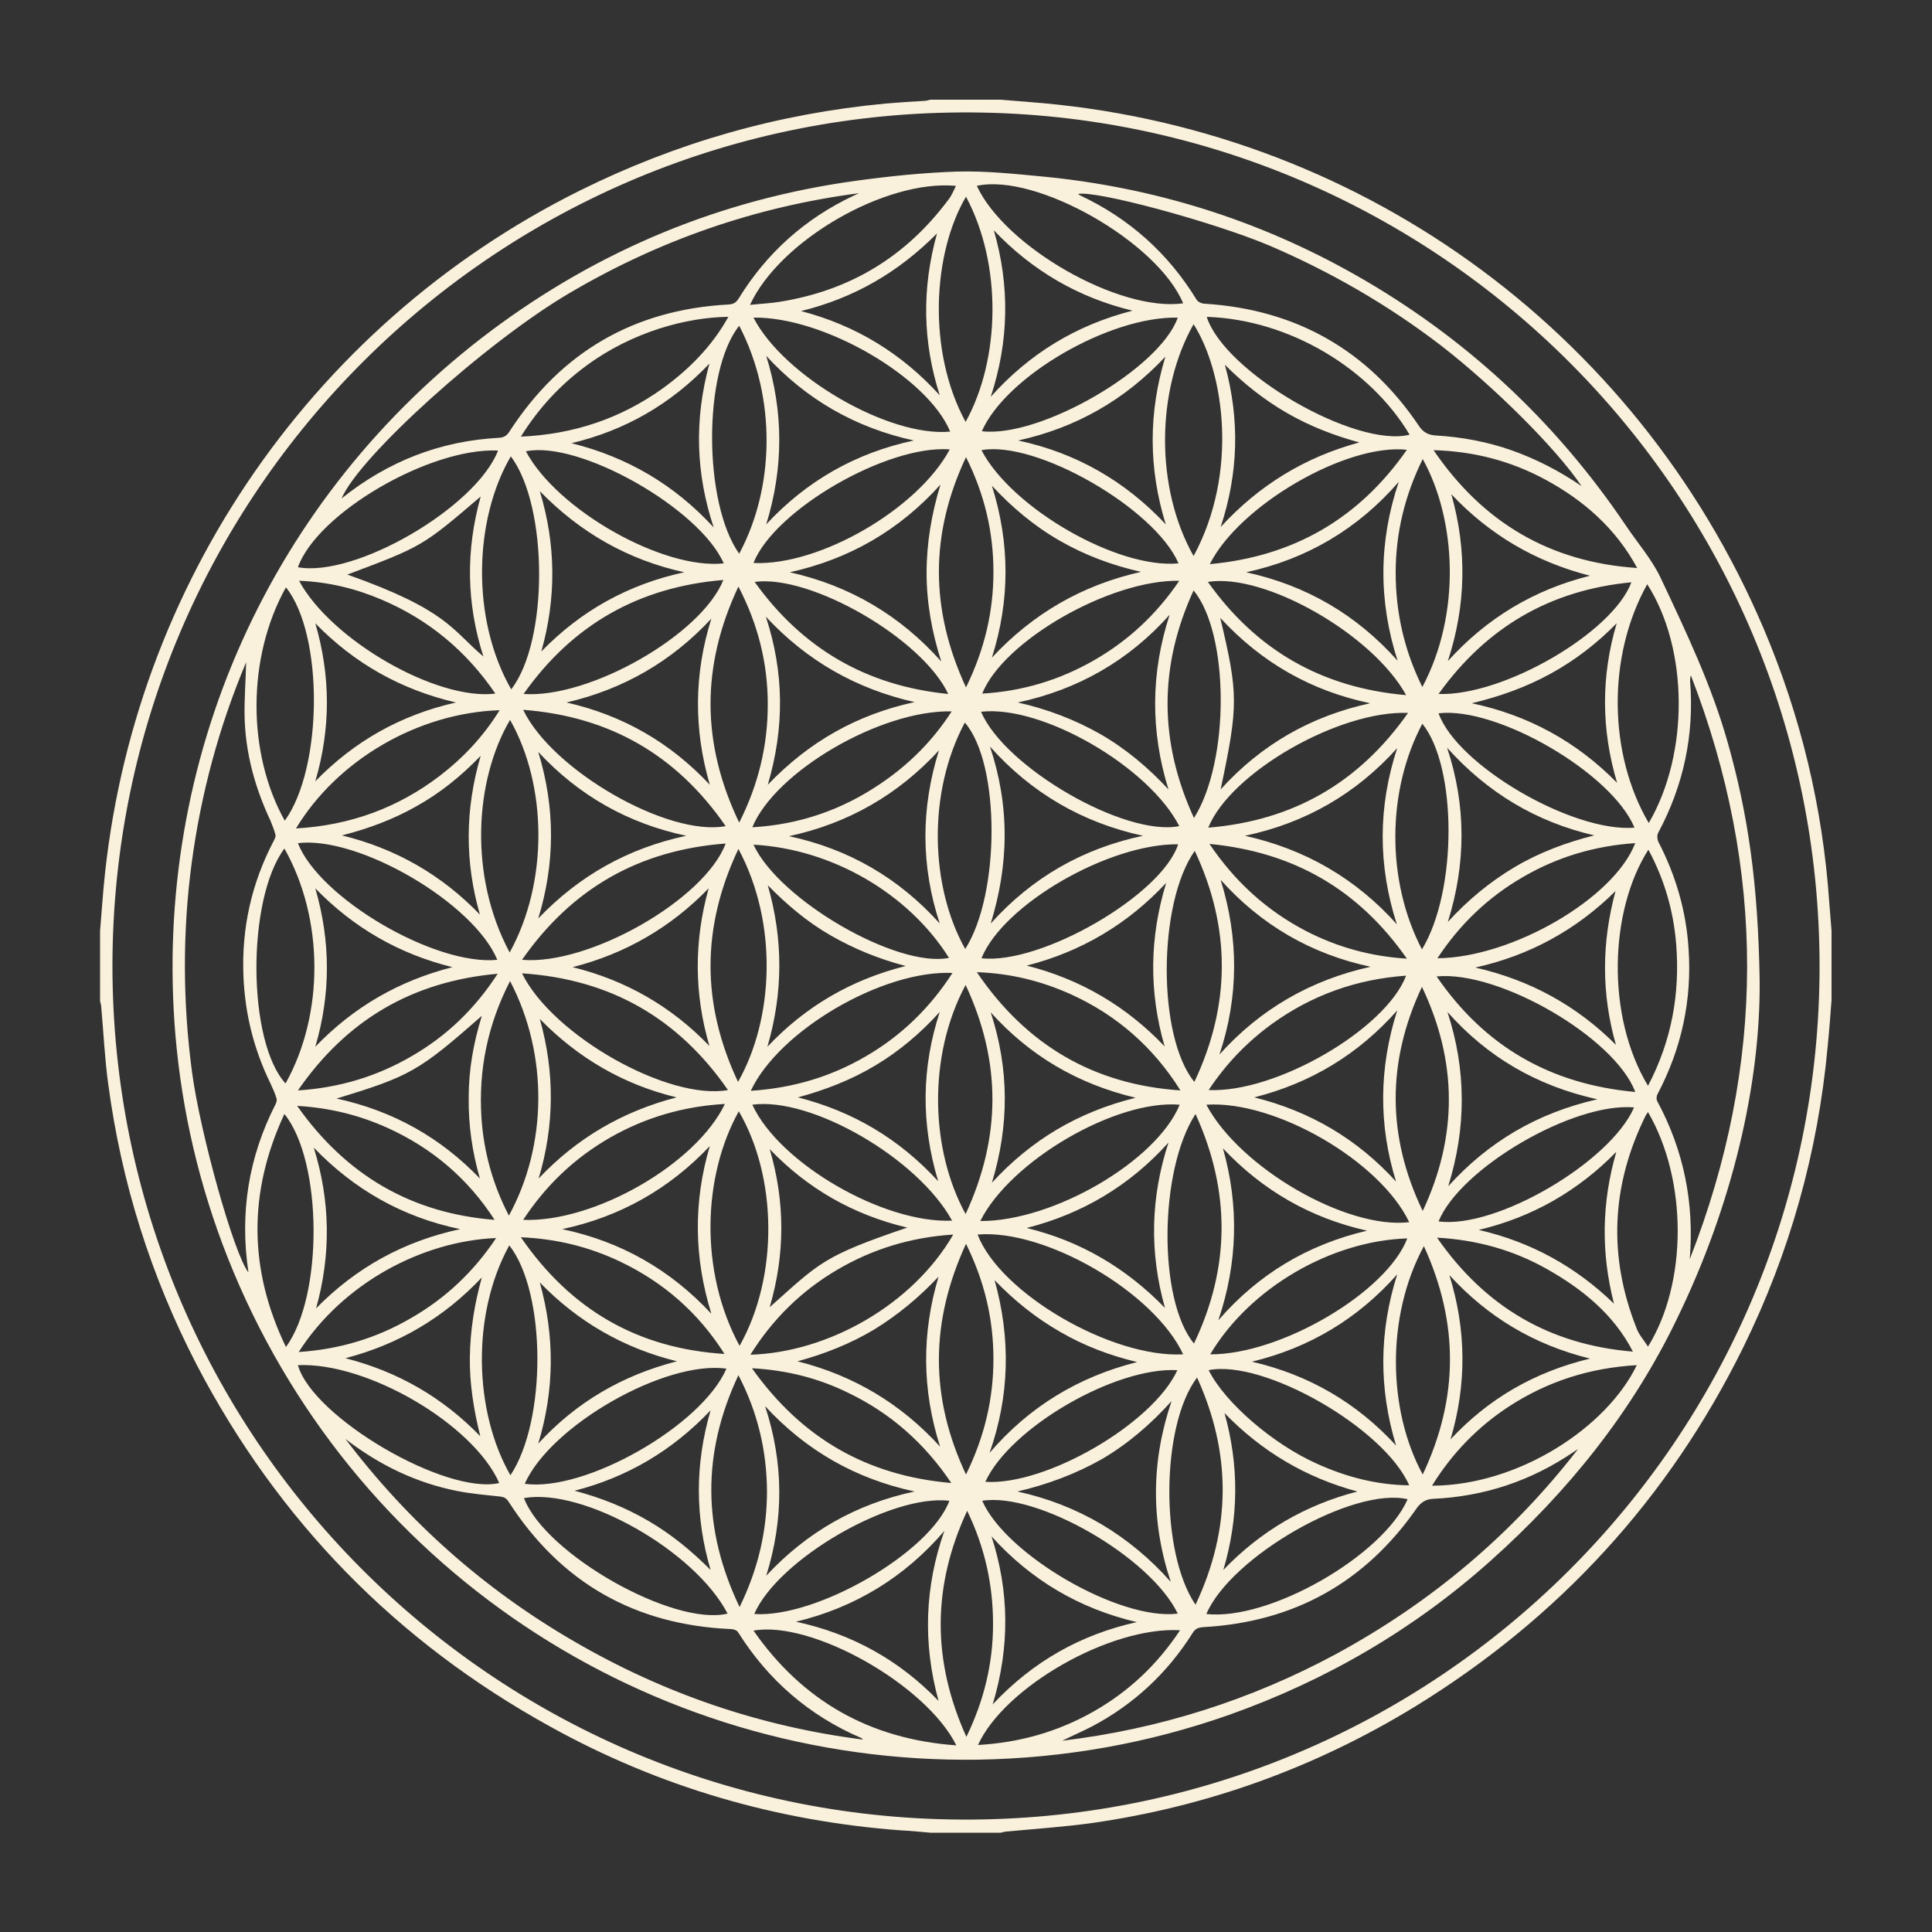 <svg xmlns="http://www.w3.org/2000/svg" xmlns:xlink="http://www.w3.org/1999/xlink" id="Layer_1" x="0px" y="0px" viewBox="0 0 500 500" style="enable-background:new 0 0 500 500;" xml:space="preserve"><rect x="0" y="0" width="500" height="500" fill="#333333" stroke="none"/><style type="text/css">	.st0{fill:#FAF1DC;}</style><g>	<path class="st0" d="M25.9,240.9c0.2-2.5,0.4-5,0.6-7.5c5.9-78.9,52.8-148.9,123.6-184.1c25-12.4,51.3-19.9,79.1-22.5  c3.4-0.3,6.7-0.5,10.1-0.7c0.5,0,1-0.2,1.5-0.3c6.1,0,12.1,0,18.2,0c2.4,0.2,4.9,0.4,7.3,0.6c84.1,6.3,157,58.5,190.1,136.2  c9.6,22.6,15.3,46.2,17,70.8c0.2,2.5,0.4,5,0.6,7.5c0,6,0,11.9,0,17.9c-0.3,4-0.6,8-1,12c-2.5,27.4-9.8,53.4-21.9,78  c-19.3,39.1-47.7,70-84.8,92.8c-25.8,15.8-53.7,25.9-83.7,30.2c-7.3,1-14.7,1.5-22.1,2.2c-0.5,0-1,0.2-1.5,0.3  c-6.1,0-12.1,0-18.2,0c-2.5-0.2-5.1-0.5-7.6-0.6c-32.2-2.4-62.5-11.2-90.7-26.8c-39.9-22-70.5-53.3-91.6-93.7  C39,330.2,31.4,306,28,280.5c-0.9-6.6-1.2-13.2-1.8-19.9c0-0.5-0.2-1-0.3-1.5C25.9,253,25.9,247,25.9,240.9z M29.1,249.9  c0,121.7,98.1,220.2,219.3,221c122.9,0.9,222.5-98.4,222.5-220.8c0-121.8-98.3-220.3-219.5-221C128.7,28.3,29.2,127.5,29.1,249.9z"></path>	<path class="st0" d="M455.4,253.9c0.2,26.6-7,57.9-21.5,87.6c-11.7,24.2-28.2,44.6-48.1,62.4c-19.9,17.8-42.6,31-67.7,39.9  c-21,7.4-42.6,11.2-64.8,11.6c-85.8,1.3-162.9-50.3-194.4-130c-7.3-18.5-11.8-37.7-13.5-57.5c-6-71.2,24.5-139.4,81.7-182.3  c28.1-21,59.5-34,94.3-38.8c8.7-1.2,17.5-2.1,26.3-2.4c7.4-0.2,14.9,0.6,22.3,1.3c28.7,2.8,55.6,11.2,80.7,25.4  c28.4,16.1,51.7,37.7,70,64.8c3,4.5,6.7,8.7,9,13.5c6.6,14,13.3,28,17.5,43C452.3,210.5,455,228.3,455.4,253.9z M63.7,171.4  c-7,16.6-11.7,34-14.1,52c-2.4,18-2.3,36.1,0.1,54.1c2.1,15.7,10.8,47,14.6,51.8c-2.3-15.3,0-29.8,7-43.5c0.2-0.4,0.4-1,0.3-1.4  c-0.4-1.4-1-2.7-1.6-4c-4.3-8.8-6.6-18-7-27.8c-0.5-12.4,2.1-24.1,7.9-35.1c0.2-0.4,0.5-1,0.4-1.4c-0.3-1.2-0.8-2.5-1.3-3.7  c-4-8.5-6.5-17.5-6.7-27C63.2,180.8,63.6,176.1,63.7,171.4z M222.3,50c-26.8,3.5-51.8,12.2-75,25.9C126,88.4,93,118.1,88.4,129  c12-9.6,25.5-14.9,40.8-15.7c1.3-0.1,2-0.6,2.7-1.7c13.3-20.5,32.2-31.5,56.7-32.8c1.3-0.1,1.9-0.5,2.6-1.6  c7.2-11.7,17.1-20.6,29.6-26.5C221.3,50.5,221.8,50.2,222.3,50z M408.4,375c-0.3,0.2-0.6,0.4-0.9,0.6  c-11.1,7.6-23.3,11.7-36.7,12.3c-1.7,0.1-2.9,0.8-4,2.2c-13.4,19.4-31.9,29.7-55.4,31c-1.3,0.1-2.1,0.4-2.8,1.6  c-6.5,10.3-15.2,18.4-26,24.1c-2.5,1.3-5.1,2.4-7.7,3.7c25-3,48.7-10.5,70.8-22.4C370.4,414.7,391.3,397.1,408.4,375z M89.4,372.4  c16.2,21.4,35.9,38.9,59.2,52.4c23.2,13.5,48.1,22,74.7,25.4c-0.1-0.2-0.2-0.3-0.4-0.4c-13.5-5.8-24.1-15-31.9-27.4  c-0.3-0.5-1.2-0.8-1.9-0.8c-24.8-1.1-44-12-57.5-33c-0.6-0.9-1.2-1.2-2.2-1.3c-3.7-0.4-7.3-0.7-10.9-1.4  C107.7,383.8,98.1,379.1,89.4,372.4z M409.3,125.8c-6.5-9.7-22.7-25.8-36.4-36.4c-13.7-10.5-28.6-19.1-44.5-25.9  c-14.8-6.2-44.9-14.3-49.4-13.3c0.2,0.1,0.3,0.2,0.4,0.3c12.8,6,22.9,15,30.3,27.1c0.4,0.6,1.4,1,2.1,1c23.6,1.5,42.2,12,55.4,31.6  c1.1,1.7,2.5,2.4,4.4,2.5c6.7,0.4,13.2,1.6,19.5,3.8C397.6,118.8,403.6,121.9,409.3,125.8z M437.3,325.9  c19.7-50.3,19.8-100.7,0.3-151.1c-0.2,0.5-0.2,1-0.2,1.5c1.1,13.9-1.7,27-8.3,39.3c-0.3,0.6-0.2,1.7,0.1,2.3  c4.5,8.7,7.2,17.9,7.8,27.7c0.9,13.2-1.8,25.7-8,37.5c-0.3,0.5-0.4,1.4-0.1,1.9C435.8,297.8,438.5,311.4,437.3,325.9z M426.3,151.2  c-10.5,18.8-10,44.1,0.4,61.8C437.3,194.8,436.9,167.7,426.3,151.2z M194.1,78.9c2.8-0.3,5.3-0.4,7.7-0.8  c18.2-2.9,32.7-11.7,43.7-26.5c0.8-1,1.3-2.3,1.9-3.5C229.2,46.4,201.8,62.2,194.1,78.9z M306.2,78.5  c-6.6-15.9-38.1-33.8-53.4-30.4C260.1,63.9,289.7,80.8,306.2,78.5z M188.5,82c-10.8,0.1-24.9,3.9-36.7,12.6c-6.8,5-12.4,11-17,18.4  c13.7-0.6,25.8-4.7,36.6-12.4C178.3,95.6,184.2,89.7,188.5,82z M423.6,353.3c-12.2,0.7-23.1,4.2-33.1,10.7  c-8.1,5.3-14.7,12.1-19.9,20.5C393.2,384.4,415.9,369.3,423.6,353.3z M306.2,350.5c-7.5-16.1-35.7-32.5-53.2-31  C258.8,334.7,287.7,351.5,306.2,350.5z M426.5,287.8c-0.2,0.3-0.4,0.6-0.6,0.9c-8.9,18-9.8,36.4-2.3,55.2c0.6,1.6,1.9,3,2.9,4.6  C436.7,332.1,436.8,305.5,426.5,287.8z M423.7,147c-5.5-10.2-13.8-17.5-23.8-22.9c-8.9-4.8-18.4-7.3-28.9-7.6  C383.8,135.3,401.2,145.5,423.7,147z M312.3,82c4.6,14.4,38.5,34,52.5,30.5C354.7,95.5,333.8,82.7,312.3,82z M426.5,281  c6.1-11.6,8.3-23.8,7.3-36.6c-0.7-8.6-3-16.7-7.2-24.5C416.5,235.7,415.6,262.9,426.5,281z M135.6,387.7  c5.5,14.5,38.7,33.3,52.7,29.9C179.8,401.3,151,385,135.6,387.7z M73.6,219.6c-9.8,13.2-9.6,50,0.3,60.8  C84,262.3,83.8,237.6,73.6,219.6z M135.1,251.9c7.9,16.1,37.9,33,53.3,30.2C175.5,263.5,158,253.4,135.1,251.9z M77.1,353.3  c3.8,13.5,38.3,33.7,52.1,30.5C122.5,368.6,95.1,352.5,77.1,353.3z M191.4,348.3c10.2-18.1,9.7-43.8-0.2-60.7  C181.9,304.3,180.9,328.9,191.4,348.3z M246.7,319.5c-10.9,0.7-20.8,3.7-30,9.1c-9.2,5.4-16.7,12.7-22.5,22  C214.2,350,236.1,337.8,246.7,319.5z M312.2,285.9c8.7,16.4,36.3,32.3,52.5,30.4C357.2,300.5,330,284.7,312.2,285.9z M305.5,282.2  c-7-11.2-16.5-19.5-28.4-24.9c-7.6-3.4-15.5-5.4-24.3-5.7C265.7,270.6,283.2,280.7,305.5,282.2z M76.6,214.4  c14-0.8,26.3-5.3,37.2-13.6c6.1-4.7,11.3-10.2,15.5-17C108.1,184.5,87.3,196.7,76.6,214.4z M132.2,118.1  c-9.6,16.4-10.3,42.2,0.1,60.3C142,165.9,141.9,131,132.2,118.1z M73.7,212.4c9.9-13.7,10.1-48.2,0.3-60.4  C63.9,170.1,63.9,194.9,73.7,212.4z M312.2,417.7c16.3,1.8,45.6-15,52.1-29.7C350.2,384.7,318.6,402.8,312.2,417.7z M187.5,350.4  c-6.7-10.6-15.7-18.5-27-23.9c-8-3.8-16.4-5.9-25.7-6.3C147.8,339.1,165.2,349,187.5,350.4z M128.9,116.6  c-17.7-0.8-46.8,16.2-51.8,30.2C92,149.5,123.2,131.3,128.9,116.6z M135.8,384c15.6,2.2,45.8-15,52.2-29.8  C172.1,352,142.5,368.9,135.8,384z M135.1,248.4c17.3,1.5,47.3-15.6,52.7-30.1C165.4,220,148,229.9,135.1,248.4z M308.9,143.9  c11.6-21.4,8-47.4,0-60C299.2,101,298.9,126.2,308.9,143.9z M132,253.9c-5.8,11.3-8.2,23-7.4,35.4c0.6,8.8,2.9,17.2,7.1,25.3  C141.6,296.5,142,273,132,253.9z M131.9,246.5c10.1-18.3,9.7-43.3,0.1-60.2C122.8,202,121.3,226.7,131.9,246.5z M191.3,212.9  c5-9.9,7.4-20,7.4-30.6c0-10.6-2.5-20.7-7.6-30.5C181.4,172.4,181.5,192.4,191.3,212.9z M194.3,282.3c10.8-0.7,20.7-3.6,29.9-9  c9.1-5.3,16.5-12.5,22.3-21.5C228.4,251,201.6,266.7,194.3,282.3z M135.4,183.7c7.5,15.7,37.5,32.9,52.4,30.1  C175.1,195.4,157.8,185.4,135.4,183.7z M364.7,384.4c-6.5-14.9-37.8-32.7-51.9-29.8c4.2,8.4,16.6,19.1,28,24.2  C348.3,382.2,356.2,384.3,364.7,384.4z M247.5,451.7c-7.8-15.7-37.4-32.4-52.5-29.7C207.7,440.2,225.1,450.1,247.5,451.7z   M77.1,218.2c5.5,14.2,35.4,31.8,51.6,30.2C122.6,233.7,92.9,216.3,77.1,218.2z M74,348.6c9.7-13.2,9.5-48.1-0.4-60.3  C64.2,308.5,64.3,328.5,74,348.6z M187.6,285.7c-10.7,0.6-20.6,3.5-29.7,8.7c-9.2,5.3-16.6,12.3-22.5,21.3  C153.9,316.4,180.2,301.2,187.6,285.7z M253.1,451.6c10.7-0.6,20.6-3.4,29.8-8.6c9.2-5.2,16.6-12.2,22.5-21.1  C287.4,420.9,260,436.5,253.1,451.6z M191.1,219.7c-9.6,20.3-9.6,40.1-0.1,60.3C200.2,263.8,201.5,239.1,191.1,219.7z M253.7,316  c18.9,0.1,45.6-15.5,51.6-30.1C288.8,284.5,261.5,300.4,253.7,316z M246.4,315.9c-8.9-16.2-36.5-32.1-51.7-30  C201.7,301.1,228.7,316.7,246.4,315.9z M132.1,381.8c9.4-14.1,9.3-47.3-0.3-59.5C121.9,340.3,122.7,365.4,132.1,381.8z   M194.7,214.1c12.2-0.7,23.2-4.5,33.2-11.3c7.4-5,13.5-11.1,18.4-18.7C227.9,183.7,200.6,199.7,194.7,214.1z M253.9,184.2  c6.1,14.4,37.2,32.4,51.3,29.6C297.3,198.4,269.7,182.4,253.9,184.2z M309.2,220.2c-9.6,13.6-9.7,48.1-0.1,59.8  C318.5,260.1,318.6,240.2,309.2,220.2z M263.3,386c7.8,1.7,15,4.5,21.8,8.5c6.7,4,12.7,9,17.9,14.9c-5.2-15.6-5.1-31.2,0.2-46.8  c-5.3,5.9-11.2,11-18,15C278.3,381.5,271,384.2,263.3,386z M423.2,282.6c-5.2-14-35.2-31.5-51.4-29.9  C384.2,270.8,401.2,280.6,423.2,282.6z M423.2,218.2c-10.5,0.7-20.2,3.6-29.1,8.8c-9,5.2-16.3,12.2-22.1,21  C391.4,247.8,417.7,232.5,423.2,218.2z M364.4,184.5c-17.9-0.7-46,15.5-51.7,29.7C334.6,212.4,351.7,202.6,364.4,184.5z   M191.4,415.9c4.8-9.8,7.1-19.7,7.1-30.1c-0.1-10.4-2.4-20.3-7.4-29.9C181.6,376.1,181.8,395.8,191.4,415.9z M135.5,179.6  c17.1,1.2,46-15.3,51.7-29.5C165.4,151.9,148.2,161.6,135.5,179.6z M191.3,84.3c-9.4,11.8-9.3,45.9,0,59  C200.5,126.2,201,102.9,191.3,84.3z M313.2,350.5c18.3,0.1,45.7-16.1,51-30C344.6,321.1,323.5,333.2,313.2,350.5z M187.3,145.8  c-6.2-14.2-37.4-31.9-51.2-29C144.2,132,171.6,147.5,187.3,145.8z M422.6,349.8c-5-9.7-13.1-16.2-22.3-21.4  c-8.7-4.9-18-7.5-28.4-8.1C384.4,338.3,401.1,348,422.6,349.8z M322.5,148.1c15.6,3.4,28.6,11,39.2,22.9c-5-15.5-4.9-30.9,0.3-46.3  C351.4,136.9,338.2,144.7,322.5,148.1z M77.1,282.2c10.9-0.7,20.6-3.7,29.5-8.9c9-5.2,16.3-12.2,22.2-21.3  C106.6,254,89.7,264,77.1,282.2z M309.4,288.3c-9.5,14.6-9.7,48.2-0.4,59.4C318.4,328,318.5,308.3,309.4,288.3z M254,248  c15.5,1.7,46.7-16.4,50.9-29.5C286.9,218.3,259.6,234.1,254,248z M305,145.8c-6.1-14.2-36.8-31.9-51-29.3  C261.8,131.5,289.2,147.3,305,145.8z M423,214.2c-5.8-14.1-35.5-31.4-50.7-29.6C377.1,198.1,407,215.5,423,214.2z M243.6,171.2  c-2.4-7.5-3.8-15.1-3.8-22.9c0-7.8,1.3-15.4,3.6-22.9c-10.6,11.8-23.6,19.3-39,22.7C220,151.6,233,159.3,243.6,171.2z M295.8,216.3  c-15.7-3.4-28.9-11.1-39.6-23.1c2.5,7.5,3.8,15.1,3.8,22.9c0,7.8-1.3,15.4-3.6,22.9C267.1,227.1,280.2,219.6,295.8,216.3z   M363.9,252.5c-12.8,0.9-24.3,5-34.6,12.4c-6.5,4.7-12,10.4-16.5,17.2C330.2,282.9,358.6,266.4,363.9,252.5z M195,82.2  c7.8,15.2,35.1,31,50.9,29.5C240.1,97.6,213.1,81.9,195,82.2z M361.5,239.2c-4.9-15.2-4.9-30.4,0.1-45.6  c-10.7,11.9-23.8,19.4-39.4,22.7c7.6,1.7,14.8,4.4,21.5,8.3C350.4,228.5,356.3,233.4,361.5,239.2z M254.1,111.6  c15.1,1.8,46.1-16.2,50.7-29.4C287.2,81.8,260.4,97.3,254.1,111.6z M372.3,316.1c14.9,2,44.4-15.3,50.6-29.5  C407.2,285.2,377.9,302.3,372.3,316.1z M363.9,179.9c-8.6-15.7-36.6-31.7-51.3-29.3C325.1,168.2,342,178,363.9,179.9z M250,381.6  c4.8-9.8,7.1-19.6,7.1-29.9c0-10.3-2.3-20.1-7.1-29.8C240.7,342.1,240.6,361.6,250,381.6z M245.8,116.3  c-16.3-1.2-45.4,15.7-50.8,29.4C212,146.5,237.5,131.8,245.8,116.3z M250,177.9c4.8-9.8,7.1-19.6,7.1-29.9  c0-10.3-2.3-20.1-7.1-29.7C240.6,138.3,240.7,157.8,250,177.9z M249.9,254.9c-9.9,18.5-9.1,42.7,0,59.3  C259.1,294.3,259.2,274.8,249.9,254.9z M246.2,383.8c-7-10.4-15.8-18.1-26.6-23.3c-7.7-3.8-15.9-5.9-25-6.4  C207.4,372.1,224.2,381.9,246.2,383.8z M128,315.7c-6.9-10.7-16.2-18.6-27.7-23.8c-7.3-3.3-14.9-5.2-23.4-5.7  C89.6,304.2,106.5,314,128,315.7z M302.7,159.1c-10.6,11.9-23.8,19.4-39.3,22.7c7.6,1.7,14.7,4.4,21.4,8.2  c6.6,3.8,12.4,8.7,17.6,14.3C297.7,189.2,297.8,174.1,302.7,159.1z M249.8,245.6c9.1-14.3,9.1-48-0.1-58.6  C240,205.1,240.7,229.4,249.8,245.6z M313.1,146c21.7-2,38.6-11.8,51-29.6C348.4,114.7,320.7,130.8,313.1,146z M304.8,417.6  c-7.1-14.7-36.4-31.5-50.6-29.2C260.3,402.4,289.8,419.5,304.8,417.6z M315.9,227.7c4.7,15.1,4.7,30.2-0.3,45.2  c10.6-11.8,23.7-19.3,39.1-22.7C339.3,246.9,326.4,239.4,315.9,227.7z M368.2,118.8c-4.6,9.3-7,19.1-7,29.4  c0,10.3,2.2,20.1,6.9,29.6C378.2,158.8,376.9,134.5,368.2,118.8z M245.7,388.4c-15.2-1.8-44.4,15.2-50.5,29.3  C211.3,418.8,240.7,401.8,245.7,388.4z M368.5,322.5c-9.9,18.3-9.3,42.6-0.3,59.1C377.5,361.9,377.6,342.4,368.5,322.5z M243.2,239  c-4.9-14.9-4.9-29.8-0.2-44.8c-10.6,11.5-23.5,18.9-38.8,22.2C219.6,219.7,232.6,227.2,243.2,239z M77.3,349.9  c10.6-0.7,20.2-3.6,29.1-8.8c8.9-5.1,16.2-12,22-20.7C109.2,321.2,88.7,332.1,77.3,349.9z M309,211.7c9.3-14.7,9.2-47.6-0.1-58.9  C299.9,172.4,299.9,191.9,309,211.7z M195,218.6c6.7,14.4,37.2,32,50.6,29.3C235.1,231.2,215.3,219.7,195,218.6z M254.2,179.5  c10.4-0.6,20-3.5,28.9-8.6c8.9-5.1,16.2-11.9,22.1-20.6C287.2,150,259.6,165.9,254.2,179.5z M309.4,415.3  c9.3-19.7,9.3-39.2,0.4-58.8C300.4,368.9,300.2,401.8,309.4,415.3z M250,50.9c-8.6,14.6-10.1,39.9-0.1,58.3  C258.9,92.9,259.4,68.5,250,50.9z M128.2,179.5c-7.5-11-17.2-19.1-29.4-24.3c-6.8-2.9-13.8-4.6-21.4-4.9  C85.7,165.7,113.1,181.4,128.2,179.5z M368,245.7c9.2-15.1,9.1-47.3,0.1-58.4C358.9,204.6,358.7,227.9,368,245.7z M374.5,193.5  c5,15,4.9,30.1,0.2,45.1c5.1-5.6,10.9-10.4,17.3-14.2c6.4-3.8,13.4-6.4,20.6-8.2C397.5,212.7,384.9,205.1,374.5,193.5z M295.3,148  c-7.5-1.7-14.5-4.3-21.1-8.1c-6.6-3.8-12.3-8.6-17.5-14.2c4.7,14.9,4.7,29.7,0,44.5C267.3,158.8,280.1,151.4,295.3,148z   M374.6,261.9c4.9,15,4.9,30,0.2,45.1c10.4-11.5,23.1-19,38.6-22.5C397.6,281,384.9,273.5,374.6,261.9z M313,218.4  c6.7,9.9,14.9,17.3,25.1,22.6c8,4.1,16.5,6.5,26,7.1C351.6,230.2,334.8,220.5,313,218.4z M315.8,159.9c4.7,19.8,4.7,22.6,0.1,44.4  c10.6-11.7,23.5-19,38.7-22.3C339.4,178.8,326.6,171.6,315.8,159.9z M368.2,313.4c9.1-19.4,9-38.7-0.2-58  C358.9,274.7,358.9,294.1,368.2,313.4z M198.3,407.8c10.5-11.3,23.3-18.6,38.4-21.8c-15.3-3.3-28.1-10.6-38.7-22.1  C202.8,378.5,202.9,393.1,198.3,407.8z M294.3,352.5c-7.1-1.7-13.7-4.2-19.9-7.8c-6.3-3.6-11.9-8.1-17-13.4  c4.2,15.1,3.9,29.9-1.3,44.7C266.3,364.1,279.1,356.3,294.3,352.5z M315.3,341.7c10.3-11.9,23.1-19.6,38.5-23.2  c-14.7-3.3-27-10.4-37.3-21.3C320.7,312.1,320.3,326.9,315.3,341.7z M183.7,296.6c-10.5,11.1-23.2,18.3-38.2,21.5  c15.2,3.2,28,10.5,38.6,21.9C179.6,325.5,179.4,311.1,183.7,296.6z M198.3,92.1c4.5,14.5,4.5,29,0,43.6  c10.5-11.3,23.2-18.5,38.2-21.7C221.4,110.7,208.7,103.4,198.3,92.1z M324,352.4c14.7,3.4,27.1,10.6,37.3,21.7  c-4.5-14.8-4.4-29.5,0.3-44.3C351.4,341.3,338.9,348.8,324,352.4z M139.3,237.7c10.6-11.1,23.3-18.2,38.3-21.4  c-15.1-3.2-27.8-10.4-38.3-21.7C143.7,209,143.7,223.3,139.3,237.7z M301.7,135.7c-4.5-14.5-4.5-28.9-0.1-43.4  c-10.5,11.2-23.1,18.4-38.1,21.7C278.5,117.2,291.2,124.5,301.7,135.7z M236.7,181.7c-15.1-3.4-27.9-10.7-38.5-22.1  c4.7,14.3,4.9,28.6,0.5,43.5C209.4,191.9,221.9,184.9,236.7,181.7z M242.9,440.2c-4.1-14.9-3.6-29.5,1.5-44  c-10.3,12-23.1,19.8-38.4,23.5C220.4,422.8,232.7,429.6,242.9,440.2z M250.1,449.5c4.6-9.5,6.9-19.1,6.9-29.2  c0-10.1-2.1-19.8-6.7-29.3C241.2,410.6,241.2,429.8,250.1,449.5z M324.6,284c14.5,3.6,26.7,10.8,36.7,21.8  c-4.6-14.8-4.4-29.5,0.3-44.3C351.5,272.9,339.2,280.3,324.6,284z M304.7,354.6c-16.1-0.9-43.3,14.9-49.7,28.9  C270.7,384.5,298.3,368.5,304.7,354.6z M242.9,330.4c-5,5.3-10.5,9.9-16.7,13.7c-6.2,3.7-12.8,6.3-19.8,8.2  c14.6,3.7,26.8,11,36.9,22.1C238.6,359.7,238.5,345.1,242.9,330.4z M256.7,306.1c10.1-11,22.2-18.3,37.2-22  c-15.1-3.6-27.4-10.9-37.5-22.1C261.2,276.7,261.2,291.3,256.7,306.1z M256.9,441.1c10.5-11.2,22.9-18.1,37.3-21.3  c-14.9-3.5-27.4-10.9-37.6-22.2C261.2,411.8,261.4,426.2,256.9,441.1z M245.4,179.6c-6.7-14.3-35.6-31-50.1-29  C207.7,167.9,224.3,177.5,245.4,179.6z M183.7,203.1c-4.2-14.4-4.1-28.7,0.4-43c-10.3,11.1-22.8,18.3-37.5,21.7  C161.2,185.1,173.5,192.2,183.7,203.1z M372.3,179.6c16.7,0.6,45-15.8,49.9-28.9C401.2,152.7,384.7,162.3,372.3,179.6z M206.5,284  c14.1,3.6,26.1,10.6,36.3,21.7c-4.5-15-4.3-29.4,0.4-43.8c-4.9,5.4-10.4,10.1-16.6,13.8C220.3,279.5,213.5,282.1,206.5,284z   M375.6,127.9c4.1,14.5,3.8,28.8-0.9,43.2c10-11.1,22.3-18.5,36.8-22.1C397.4,145.4,385.5,138.4,375.6,127.9z M418.4,161.3  c-5.1,5.2-10.8,9.6-17.2,13.1c-6.4,3.5-13.2,5.9-20.3,7.6c14.6,3.1,27.1,9.9,37.6,20.6C414.4,188.8,414.3,175.1,418.4,161.3z   M81.8,338.6c10.4-10.6,22.8-17.4,37.3-20.5c-14.9-3.1-27.4-10.2-37.9-21.1C85.5,310.8,85.7,324.7,81.8,338.6z M293.1,80.4  C279,77,267.1,70,257.2,59.6c4.2,14.5,3.9,28.8-0.8,43.1C266.4,91.5,278.6,84.1,293.1,80.4z M302.4,295.7  c-10,11.1-22.2,18.4-36.7,22.1c14,3.4,25.8,10.4,35.8,20.7C297.4,324,297.8,309.8,302.4,295.7z M177.1,148.1  c-14.6-3.2-27-10.3-37.4-21c4.2,13.9,4.3,27.6,0.4,41.5C150.4,158,162.7,151.2,177.1,148.1z M87.1,284.3  c14.7,3.2,26.9,10.1,37.1,20.7c-2-6.9-3-13.9-2.9-21c0-7.1,1.2-14,3.4-21.1C108.4,277.2,106.2,278.5,87.1,284.3z M301.4,270.8  c-4.1-14.2-3.9-28.2,0.4-42.3c-10,10.7-22,17.8-36.1,21.4C279.6,253.4,291.5,260.4,301.4,270.8z M375.1,330  c4.4,14.2,4.5,28.3,0.3,42.5c9.8-10.5,21.6-17.4,36.1-20.9C396.9,348,385,340.8,375.1,330z M183.6,94.1  c-10.1,10.6-21.9,17.3-35.7,20.6c14.5,3.6,26.7,10.8,36.8,21.8C180.1,122.6,179.6,108.7,183.6,94.1z M198.6,270.9  c9.9-10.5,21.8-17.4,35.8-20.9c-6.9-1.8-13.3-4.4-19.4-7.9c-6.1-3.5-11.4-8-16.3-13C202.7,243,202.7,256.9,198.6,270.9z   M175.2,352.3c-13.8-3.4-25.6-10.2-35.5-20.4c3.9,14,3.8,27.8-0.4,41.7C149.1,362.9,161.1,355.9,175.2,352.3z M81.6,202.2  c10.1-10.4,22.2-17.2,36.4-20.4c-14.2-3.3-26.3-10.1-36.4-20.5C85.6,175,85.6,188.6,81.6,202.2z M315.9,136.4  c9.9-10.8,21.8-18.1,35.9-21.9c-6.6-1.8-12.8-4.2-18.7-7.6c-5.9-3.4-11.2-7.6-16.1-12.5C320.9,108.6,320.5,122.5,315.9,136.4z   M139.7,263.7c3.9,13.8,3.8,27.6-0.3,41.3c9.9-10.5,21.8-17.4,35.7-21C161.4,280.7,149.7,273.9,139.7,263.7z M207.3,80.5  c14.2,3.7,26.1,11,35.9,21.8c-4.4-13.8-4.7-27.5-0.7-41.9C232.4,70.6,220.8,77.2,207.3,80.5z M81.6,270.9  c9.9-10.3,21.7-17.1,35.5-20.6c-13.8-3.4-25.6-10.2-35.5-20.4C85.6,243.7,85.6,257.3,81.6,270.9z M124.4,195.6  c-5.2,5.4-10.6,9.7-16.7,13.1c-6,3.4-12.5,5.8-19.2,7.5c13.9,3.4,25.8,10.2,35.7,20.5C120.3,223.1,120.3,209.6,124.4,195.6z   M183.6,270.7c-4-13.6-4-27.2-0.2-40.8c-9.8,10.1-21.5,16.9-35.2,20.4C162,253.7,173.8,260.5,183.6,270.7z M124.3,371.7  c-1.7-6.8-2.8-13.6-2.7-20.5c0.1-7,1.2-13.8,3.1-20.6c-9.8,10.4-21.5,17.3-35.3,20.9C103,355,114.5,361.6,124.3,371.7z   M418.1,230.6c-10.2,10.1-22.3,16.7-36.3,19.8c14.1,3.2,26.2,9.8,36.4,20C414.4,257.1,414.5,243.9,418.1,230.6z M234.8,317.7  c-14-3.3-25.8-10.1-35.6-20.3c4,13.6,4,27.2,0,40.9C212.2,326.7,213,325.1,234.8,317.7z M148.7,385.8c6.8,1.8,13.1,4.3,19.1,7.8  c6,3.5,11.2,7.8,16.1,12.7c-4-13.6-4.1-27.2,0-41.3C173.9,375.5,162.3,382.3,148.7,385.8z M89.9,148.7c26,9.2,27,14.3,35.2,21.2  c-4.4-13.8-4.6-27.4-0.7-41.4C109.3,141.4,109.3,141.4,89.9,148.7z M351.3,386c-13.4-3.6-24.8-10.4-34.4-20.3  c3.8,13.6,3.7,27.1-0.3,40.6C326.3,396.2,337.8,389.5,351.3,386z M382.7,318.3c13.5,3.1,25.1,9.5,35,19.1  c-3.4-13.2-3.2-26.2,0.6-39.3C408.4,308.2,396.6,315,382.7,318.3z"></path></g></svg>